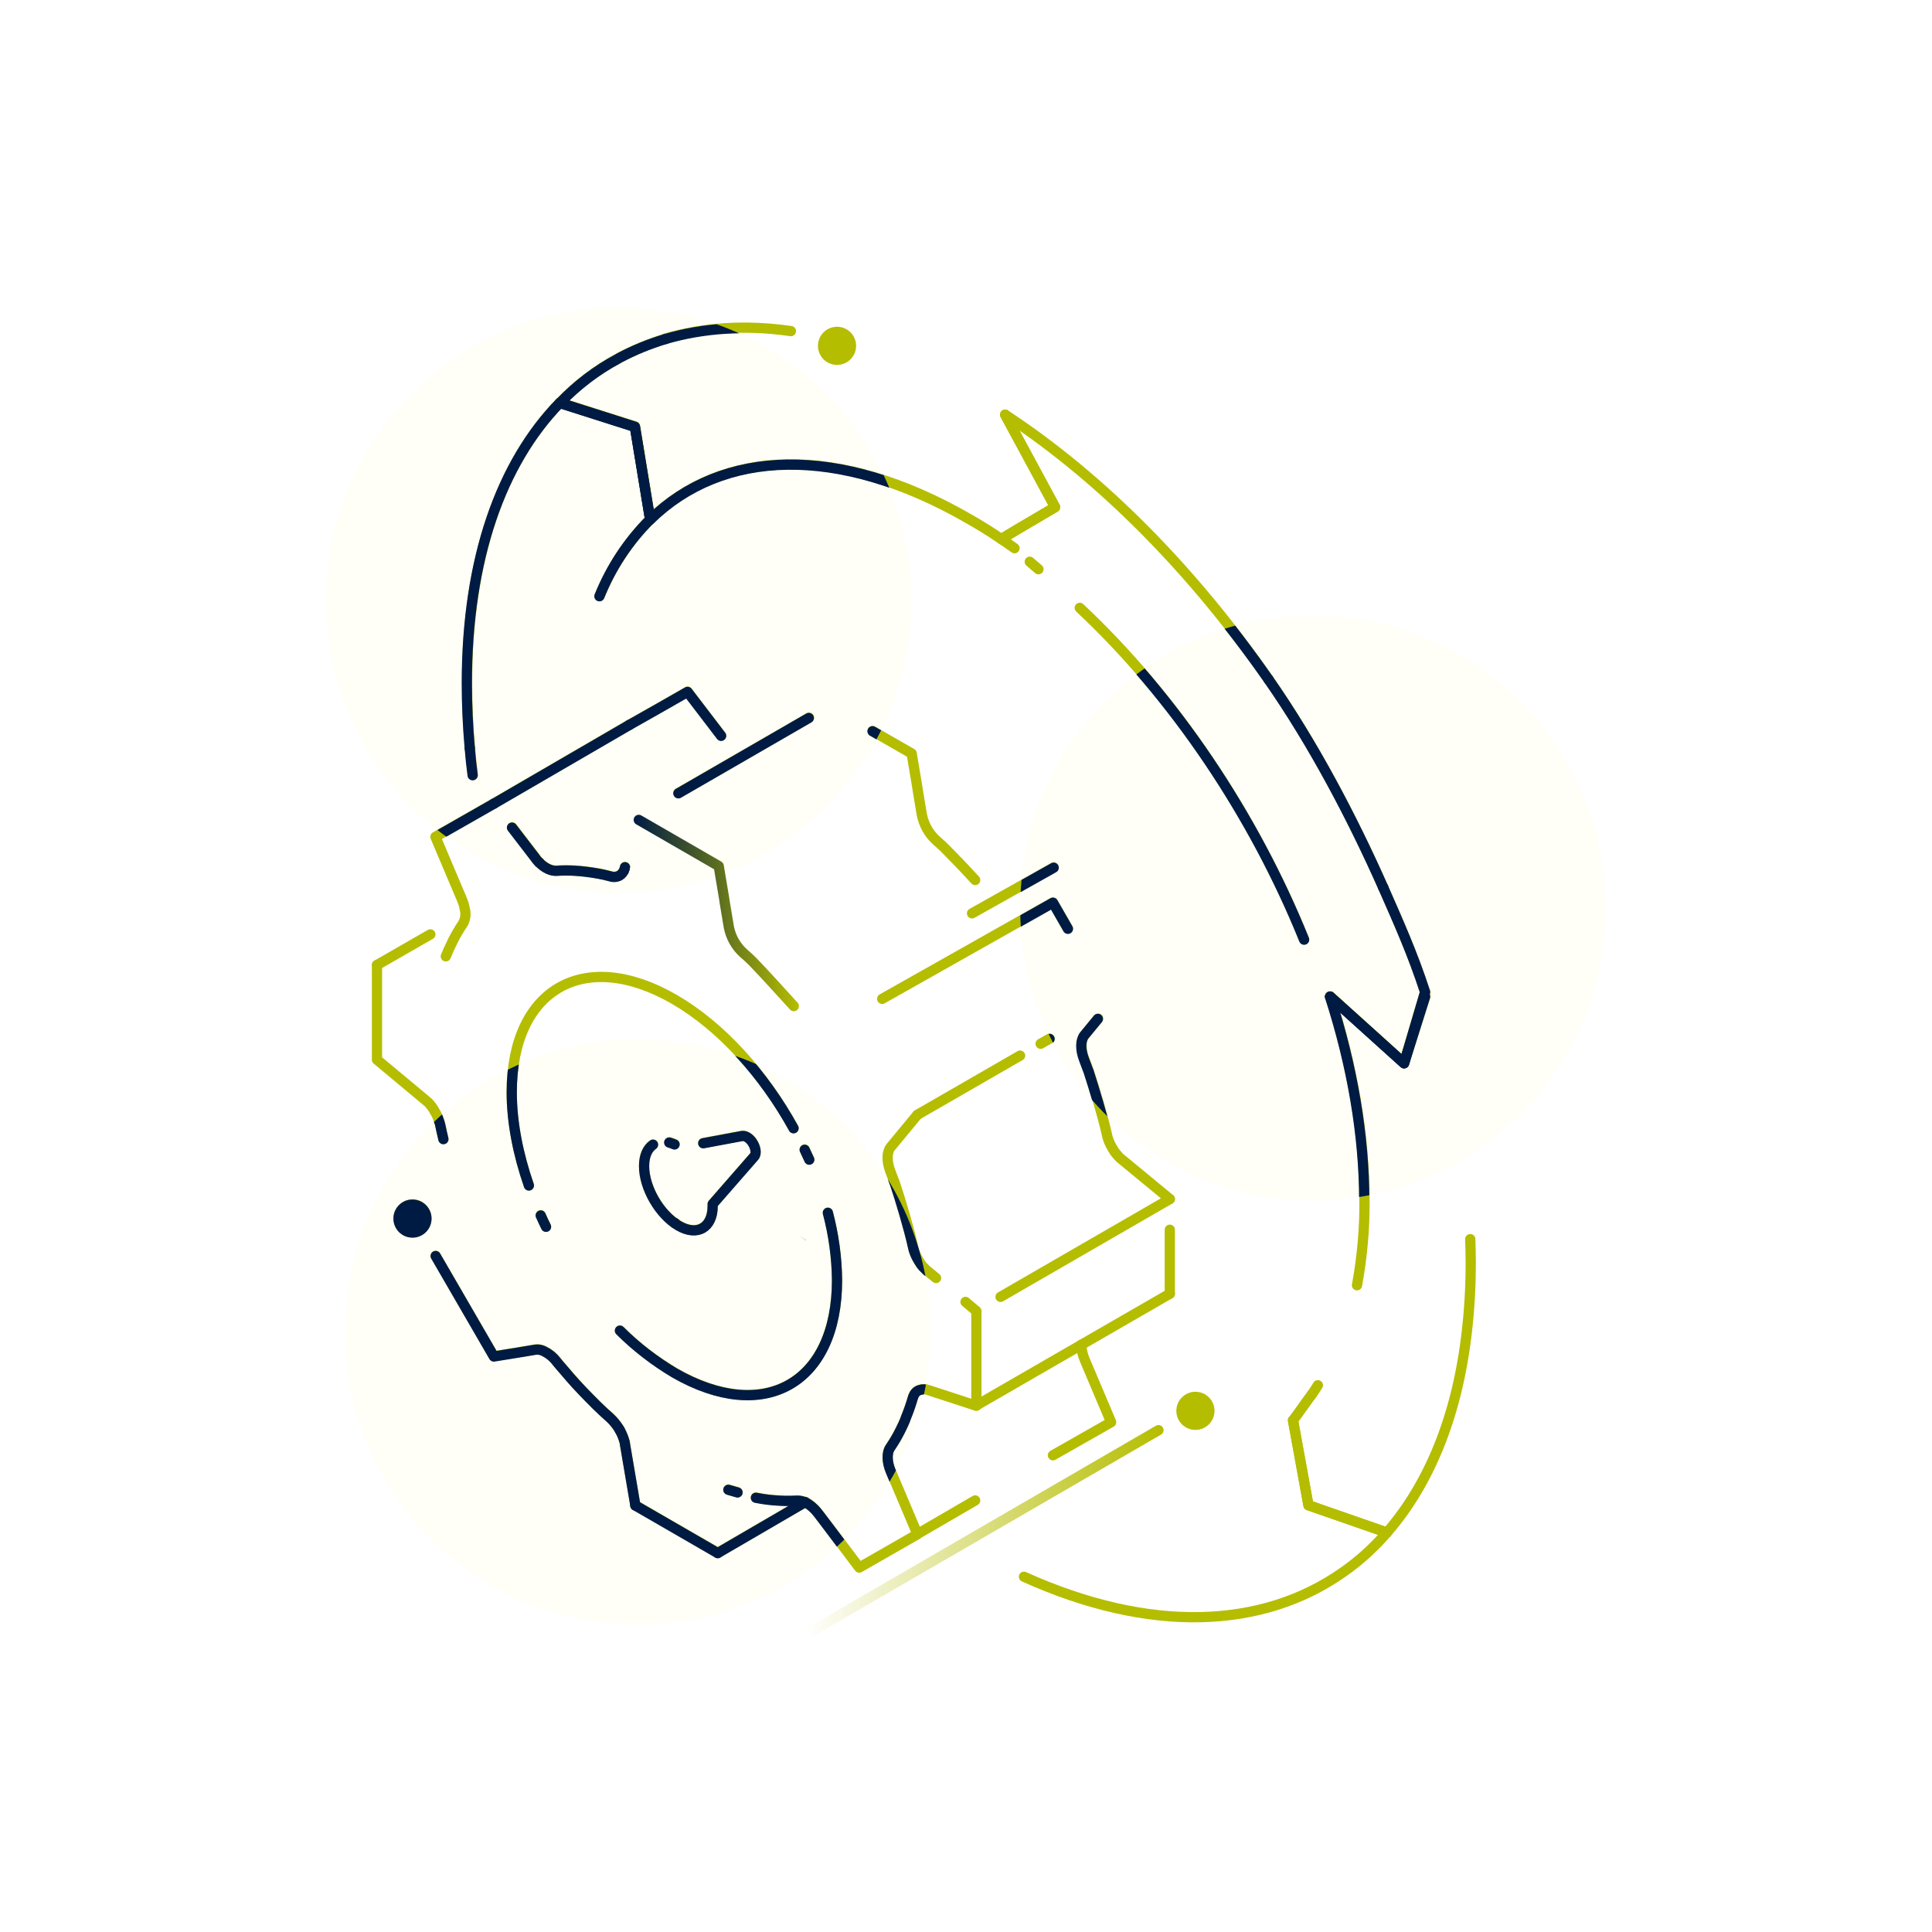 <?xml version="1.0" encoding="utf-8"?>
<!-- Generator: Adobe Illustrator 25.0.1, SVG Export Plug-In . SVG Version: 6.00 Build 0)  -->
<svg version="1.1" id="Layer_1" xmlns="http://www.w3.org/2000/svg" xmlns:xlink="http://www.w3.org/1999/xlink" x="0px" y="0px"
	 viewBox="0 0 800 800" style="enable-background:new 0 0 800 800;" xml:space="preserve">
<style type="text/css">
	.st0{fill:none;stroke:url(#SVGID_1_);stroke-width:4.24;stroke-linecap:round;stroke-linejoin:round;}
	.st1{opacity:0.3;fill:url(#SVGID_2_);enable-background:new    ;}
	.st2{fill:none;stroke:url(#SVGID_3_);stroke-width:4.24;stroke-linecap:round;stroke-linejoin:round;}
	.st3{opacity:0.3;fill:url(#SVGID_4_);enable-background:new    ;}
	.st4{fill:#FFFFF8;}
	.st5{fill:none;stroke:#B5BD00;stroke-width:4.24;stroke-linecap:round;stroke-linejoin:round;}
	.st6{clip-path:url(#SVGID_6_);}
	.st7{fill:none;stroke:#FF5630;stroke-width:4.24;stroke-linecap:round;stroke-linejoin:round;}
	.st8{clip-path:url(#SVGID_8_);}
	.st9{opacity:0.3;fill:url(#SVGID_9_);enable-background:new    ;}
	.st10{fill:none;}
	.st11{fill:#B5BD00;}
	.st12{clip-path:url(#SVGID_11_);}
	.st13{fill:none;stroke:#001B43;stroke-width:4.24;stroke-linecap:round;stroke-linejoin:round;}
	.st14{clip-path:url(#SVGID_13_);}
	.st15{clip-path:url(#SVGID_15_);}
	.st16{clip-path:url(#SVGID_17_);}
	.st17{clip-path:url(#SVGID_19_);}
	.st18{opacity:0.3;fill:url(#SVGID_20_);enable-background:new    ;}
	.st19{fill:#001B43;}
	.st20{fill:none;stroke:url(#SVGID_21_);stroke-width:4.24;stroke-linecap:round;stroke-linejoin:round;}
</style>
<linearGradient id="SVGID_1_" gradientUnits="userSpaceOnUse" x1="187.58" y1="508.5" x2="299.62" y2="508.5" gradientTransform="matrix(1 0 0 -1 0 802)">
	<stop  offset="0" style="stop-color:#001B43"/>
	<stop  offset="1" style="stop-color:#B5BD00"/>
</linearGradient>
<line class="st0" x1="189.7" y1="324.8" x2="297.5" y2="262.2"/>
<linearGradient id="SVGID_2_" gradientUnits="userSpaceOnUse" x1="220.5" y1="598.038" x2="325.5" y2="598.038" gradientTransform="matrix(1 0 0 1 0 -278)">
	<stop  offset="0" style="stop-color:#B5BD00;stop-opacity:0"/>
	<stop  offset="1" style="stop-color:#B5BD00"/>
</linearGradient>
<path class="st1" d="M220.5,333.2l80.1-46.8l24.9,33l-61.3,32.5c-2.7,1.4-5.7,2-8.7,1.7l-13.8-1.5c-4.3-0.5-8.3-2.7-11-6.1
	L220.5,333.2z"/>
<linearGradient id="SVGID_3_" gradientUnits="userSpaceOnUse" x1="-547.153" y1="756.283" x2="-398.913" y2="756.283" gradientTransform="matrix(-1 0 0 1 -65.333 -122.333)">
	<stop  offset="0" style="stop-color:#B5BD00"/>
	<stop  offset="1" style="stop-color:#B5BD00;stop-opacity:0"/>
</linearGradient>
<line class="st2" x1="479.7" y1="592.2" x2="335.7" y2="675.7"/>
<linearGradient id="SVGID_4_" gradientUnits="userSpaceOnUse" x1="259.122" y1="746.243" x2="321.532" y2="854.338" gradientTransform="matrix(1 0 0 1 0 -278)">
	<stop  offset="0" style="stop-color:#FF5630;stop-opacity:0"/>
	<stop  offset="1" style="stop-color:#B5BD00"/>
</linearGradient>
<path class="st3" d="M346.6,530c0,42.7-30.1,59.8-67.3,38.4c-7.9-4.6-17.4-13.4-24.5-20.4c-16.3-15.8-28.1-35.6-34.4-57.4
	c14.1-8.1,44.1-25.2,70.8-40.3l0.5,0.5c5.8,19.3,16,37,29.8,51.7l0.1,0.1l1,1c2,2,4,3.9,6.1,5.8c1.6,1.5,3.3,3,5,4.4
	c3.1,2.6,6.4,4.9,9.9,7c0.9,0.5,1.9,1.1,2.8,1.5C346.5,524.9,346.6,527.4,346.6,530z"/>
<path class="st4" d="M263.9,127.6c-66.8-4.3-124.4,46.4-128.7,113.2s46.4,124.4,113.2,128.7c66.8,4.3,124.4-46.4,128.7-113.2
	C381.4,189.6,330.8,131.9,263.9,127.6L263.9,127.6z M664.5,383.7c-4.3,66.8-61.9,117.5-128.7,113.2S418.3,435,422.5,368.2
	c4.3-66.8,61.9-117.5,128.7-113.2C618.1,259.3,668.8,316.9,664.5,383.7z M271.8,430.6C205,426.3,147.3,477,143.1,543.8
	c-4.3,66.8,46.4,124.5,113.2,128.7S380.8,626.1,385,559.3l0,0C389.3,492.5,338.7,434.9,271.8,430.6L271.8,430.6z"/>
<path class="st5" d="M387.6,529.2l-3.3-2.7l-0.6-0.5c-0.2-0.2-0.4-0.3-0.5-0.5c-0.4-0.4-0.7-0.7-1.1-1.1c-0.7-0.8-1.3-1.7-1.8-2.6
	c-1.1-1.8-1.9-3.7-2.3-5.8c-1.5-6.9-5.1-19.1-7.5-26.2c0,0,0-0.1-0.1-0.2c-0.6-1.6-1.2-3.2-1.8-4.8c-1.5-4-1.4-7.8,0.2-9.8l11-13.3"
	/>
<path class="st5" d="M313,620.1c0.9,0.2,1.9,0.3,2.8,0.5c3.1,0.5,6.2,0.7,9.3,0.8c0.5,0,1,0,1.5,0h0.8c0.9,0,1.8-0.1,2.7-0.1
	c1.9,0,3.8,0.7,5.3,1.9c0.4,0.3,0.8,0.6,1.2,1c0.8,0.7,1.5,1.5,2.2,2.4l3.8,5l13.2,17.5l24.1-13.8l-11-26c-1.7-4-1.8-7.9-0.2-10.1
	c1.5-2.2,2.9-4.6,4.1-7c0.4-0.8,0.8-1.6,1.2-2.5c0.2-0.5,0.5-1.1,0.7-1.6c0.1-0.4,0.3-0.7,0.4-1.1c1.1-2.7,2.1-5.5,2.9-8.3
	c0-0.2,0.1-0.4,0.2-0.5c0.4-1.3,1.3-2.3,2.6-2.7c1.2-0.4,2.4-0.4,3.6,0.1l19.9,6.5v-39.2l-4.5-3.8"/>
<line class="st5" x1="263.1" y1="623.3" x2="297.2" y2="643"/>
<path class="st5" d="M256.7,592.2c0.9,1.6,1.5,3.2,2,5l0.1,0.8l4.3,25.3"/>
<path class="st5" d="M180.4,520l24.1,41.6l9.9-1.6l7.2-1.2c0.7-0.1,1.5-0.1,2.2,0.1c0.4,0.1,0.8,0.2,1.2,0.4c2.1,1,3.9,2.4,5.3,4.2
	c0.9,1.1,1.8,2.2,2.7,3.2s1.6,1.9,2.4,2.8c0.2,0.2,0.4,0.5,0.6,0.7c0.8,0.9,1.6,1.8,2.4,2.7l0,0c0.9,1,1.9,2,2.8,3
	c1.9,2,3.8,3.9,5.7,5.8s3.9,3.7,5.8,5.4c1.3,1.2,2.5,2.7,3.4,4.2l0,0c0.1,0.2,0.3,0.5,0.4,0.7"/>
<path class="st5" d="M156.1,399.6v39.2l11.4,9.5l8.4,7l0.6,0.5c0.2,0.2,0.4,0.4,0.6,0.5s0.4,0.4,0.5,0.5c0.3,0.4,0.7,0.8,1,1.2l0,0
	c0.5,0.6,0.9,1.3,1.3,2c0.1,0.2,0.3,0.5,0.4,0.7c0.1,0.2,0.3,0.5,0.4,0.7l0,0c0.6,1.2,1,2.4,1.4,3.6c0.1,0.2,0.1,0.5,0.2,0.8
	c0.4,1.9,0.8,3.8,1.3,5.8l0,0"/>
<path class="st5" d="M204.5,332.7l-12.1,6.9l-12.1,6.9l0,0l11,26c0.4,1,0.8,2,1,3.1c0,0.2,0.1,0.4,0.1,0.6s0,0.2,0.1,0.3
	c0.5,2.1,0.2,4.3-0.9,6.1c-1.5,2.2-2.9,4.6-4.1,7c-0.6,1.2-1.2,2.5-1.8,3.8c-0.4,0.9-0.7,1.8-1.1,2.6"/>
<path class="st5" d="M223.3,357l-0.2-0.2c-0.3-0.3-0.6-0.6-0.9-1l0,0l-0.5-0.7l-9.6-12.5"/>
<path class="st5" d="M258.8,359c0,0.1-0.1,0.3-0.1,0.4s0,0.2-0.1,0.3c-0.1,0.3-0.2,0.6-0.3,0.9L258,361c-0.4,0.7-1,1.2-1.7,1.6
	c-0.3,0.1-0.6,0.2-0.9,0.3l0,0c-0.9,0.2-1.7,0.2-2.6-0.1c-3.3-0.9-6.7-1.5-10.1-1.9c-1.4-0.2-2.8-0.3-4.2-0.4
	c-2.7-0.2-5.4-0.2-8.1,0c-2.2,0.1-4.8-1.1-7.1-3.4"/>
<g>
	<g>
		<defs>
			<path id="SVGID_5_" d="M375.1,448l0.2,0.3c0.6,1,0.3,2.3-0.7,2.9s-2.3,0.3-2.9-0.7l-0.2-0.3L375.1,448z"/>
		</defs>
		<clipPath id="SVGID_6_">
			<use xlink:href="#SVGID_5_"  style="overflow:visible;"/>
		</clipPath>
		<g class="st6">
			
				<image style="overflow:visible;enable-background:new    ;" width="10" height="11" xlink:href="../46185b0c.html"  transform="matrix(1 0 0 1 370.24 446.98)">
			</image>
		</g>
	</g>
</g>
<path class="st5" d="M447.8,556.8L447.8,556.8c0,2.1,0.5,4.2,1.3,6.1l11,26L436,602.6"/>
<path class="st5" d="M403.8,364.4c-4.2-4.6-9-9.6-12.3-12.9c-1.2-1.2-2.5-2.4-3.8-3.5c-3.1-2.8-5.2-6.6-6-10.7l-1.7-10.2l-0.2-1.4
	l-2.3-13.7l-16.2-9.3"/>
<path class="st5" d="M484.4,496.5l-19.9-16.4l-0.6-0.5c-0.2-0.2-0.4-0.3-0.5-0.5c-0.4-0.4-0.7-0.7-1-1.1c-0.7-0.8-1.3-1.7-1.8-2.6
	c-1.1-1.8-1.9-3.7-2.3-5.8c-1.5-6.9-5.2-19.1-7.5-26.2c0-0.1,0-0.1-0.1-0.2c-0.6-1.6-1.2-3.2-1.8-4.8c-1.5-4-1.4-7.8,0.2-9.8
	l5.6-6.8"/>
<line class="st5" x1="484.4" y1="535.7" x2="484.4" y2="509.2"/>
<line class="st7" x1="279.6" y1="506.4" x2="279.6" y2="506.4"/>
<polyline class="st5" points="260.6,300.1 272.7,293.3 284.7,286.4 298.6,304.6 "/>
<path class="st5" d="M270.4,473.9c-2.3,1.6-3.7,4.6-3.7,8.9c0,9,6.4,20,14.2,24.6s14.2,0.9,14.2-8.1c0-0.3,0-0.5,0-0.8l17.2-19.7
	c1.1-1.2,0.6-4-1-6.2c-1.2-1.6-2.8-2.5-4-2.3l-16.1,3 M279.4,473.8c-0.7-0.3-1.5-0.6-2.2-0.8"/>
<path class="st5" d="M333.2,476c0.6,1.4,1.3,2.7,1.9,4.1"/>
<path class="st5" d="M219,490.8c-4.5-13-7.1-26.2-7.1-38.6c0-42.7,30.1-59.9,67.3-38.4c19.5,11.3,37.1,31,49.4,53.3"/>
<path class="st5" d="M226.1,507.9c-0.8-1.6-1.5-3.1-2.2-4.7"/>
<path class="st5" d="M342.8,502.1c2.4,9.1,3.7,18.5,3.8,27.9c0,42.7-30.1,59.8-67.3,38.4c-8.2-4.9-15.8-10.7-22.6-17.5"/>
<line class="st5" x1="379.9" y1="635.2" x2="403.8" y2="621.3"/>
<line class="st5" x1="404.2" y1="582" x2="484.4" y2="535.7"/>
<line class="st5" x1="414.3" y1="537" x2="484.4" y2="496.5"/>
<line class="st5" x1="430.9" y1="432.2" x2="434.6" y2="430.1"/>
<line class="st5" x1="379.9" y1="461.6" x2="422.4" y2="437.1"/>
<polyline class="st5" points="365.3,413.6 436,373.7 442.2,384.5 "/>
<line class="st5" x1="402.5" y1="378.2" x2="436.3" y2="359.2"/>
<line class="st5" x1="280.9" y1="328.4" x2="335" y2="297.2"/>
<line class="st5" x1="204.5" y1="332.7" x2="260.6" y2="300.1"/>
<line class="st5" x1="178.2" y1="386.9" x2="156.1" y2="399.6"/>
<line class="st5" x1="333.5" y1="621.9" x2="297.2" y2="643"/>
<line class="st5" x1="305.4" y1="617.9" x2="301.6" y2="616.8"/>
<g>
	<g>
		<defs>
			<path id="SVGID_7_" d="M287.9,266.1l0.9-0.5c1-0.6,2.3-0.2,2.9,0.8s0.2,2.3-0.8,2.9l0,0l-0.9,0.5L287.9,266.1z"/>
		</defs>
		<clipPath id="SVGID_8_">
			<use xlink:href="#SVGID_7_"  style="overflow:visible;"/>
		</clipPath>
		<g class="st8">
			
				<image style="overflow:visible;enable-background:new    ;" width="12" height="9" xlink:href="../46185b0d.html"  transform="matrix(1 0 0 1 287.24 260.98)">
			</image>
		</g>
	</g>
</g>
<linearGradient id="SVGID_9_" gradientUnits="userSpaceOnUse" x1="328.62" y1="789.4" x2="333.82" y2="789.4" gradientTransform="matrix(1 0 0 1 0 -278)">
	<stop  offset="0" style="stop-color:#FF5630;stop-opacity:0"/>
	<stop  offset="1" style="stop-color:#FF5630"/>
</linearGradient>
<path class="st9" d="M333.8,513.5l-0.2,0.1c-1.7-1.4-3.3-2.9-5-4.4C330.3,510.8,332.1,512.2,333.8,513.5z"/>
<path class="st10" d="M344.1,507.5c1,4.9,1.8,9.8,2.2,14.7"/>
<path class="st10" d="M328.6,509.3c-2.4-2.2-4.7-4.5-7-6.8"/>
<path class="st5" d="M194.6,309.6c-0.8-9.1-1.2-18-1.2-26.8c0-51.6,14.2-91.1,38.5-116.1l31.1,9.9l6.3,38.4
	c-9.1,9.1-16.2,19.9-21,31.8"/>
<path class="st5" d="M195.8,320.9c-0.5-3.8-0.9-7.6-1.2-11.3"/>
<path class="st5" d="M416.2,171.7l20.7,38.3l-15.8,9.3l-6.5,3.9c-4.4-3-8.9-5.8-13.5-8.4c-54.1-31.2-102.1-28.9-131.9,0.3l-6.3-38.4
	l-31.1-9.9c7.1-7.4,15.2-13.6,24.2-18.4l0.5-0.3c6-3.2,12.4-5.8,19-7.8"/>
<path class="st5" d="M275.5,140.2c15.7-4.6,33.2-5.8,52-3.1"/>
<path class="st5" d="M420.1,227c-1.8-1.3-3.7-2.6-5.5-3.8l6.5-3.9l15.8-9.3l-20.7-38.3c40.8,26.8,78.2,65.3,109.1,109.6"/>
<path class="st5" d="M572.8,367.5c6.2,14.1,12.1,27.2,17.3,43.2l-8.7,29.5l0,0l-30.6-27.6"/>
<path class="st5" d="M525.3,281.3c18.4,26.4,34.5,56.9,47.5,86.2"/>
<polyline class="st5" points="550.8,412.6 581.4,440.2 581.4,440.2 590.2,412.6 "/>
<path class="st5" d="M561.9,532.2c2.1-11.5,3.2-23.2,3.1-34.9c0-27.3-5-56.1-14.2-84.7"/>
<path class="st5" d="M608.8,513.1c0.1,3.2,0.2,6.4,0.2,9.6c0,9.6-0.5,19.1-1.6,28.6l0,0c-4,35.2-15.7,63.3-33.1,83.3l0,0l0,0
	l-32.5-11.3l-6.4-35.2c0.7-0.7,7.1-9.9,7.8-10.7"/>
<path class="st5" d="M535.4,588.1l6.4,35.2l32.5,11.3c-5.4,6.2-11.5,11.8-18.3,16.5l0,0c-33.3,23.4-79.7,25.4-132,1.8"/>
<line class="st5" x1="426.4" y1="232.6" x2="430" y2="235.7"/>
<path class="st5" d="M543.2,577.4c0,0,1.3-1.8,2.5-3.8"/>
<path class="st5" d="M447.1,251.7c39.1,36.6,72.1,85.7,92.9,137.3"/>
<circle class="st11" cx="346.6" cy="143.2" r="7.9"/>
<circle class="st11" cx="495" cy="584.2" r="7.9"/>
<circle class="st11" cx="170.8" cy="504.5" r="7.9"/>
<g>
	<g>
		<defs>
			<path id="SVGID_10_" d="M664.6,383.7c-4.3,66.8-61.9,117.5-128.7,113.2S418.4,435,422.7,368.2S484.6,250.7,551.4,255
				C618.2,259.3,668.9,316.9,664.6,383.7z M264,127.6c-66.8-4.3-124.4,46.4-128.7,113.2s46.4,124.4,113.2,128.7
				c66.8,4.3,124.4-46.4,128.7-113.2C381.6,189.6,330.9,131.9,264,127.6C264.1,127.6,264,127.6,264,127.6z M271.9,430.6
				c-66.8-4.3-124.5,46.4-128.7,113.2c-4.3,66.8,46.4,124.5,113.2,128.7s124.5-46.4,128.7-113.2l0,0
				C389.5,492.5,338.8,434.9,271.9,430.6L271.9,430.6z"/>
		</defs>
		<clipPath id="SVGID_11_">
			<use xlink:href="#SVGID_10_"  style="overflow:visible;"/>
		</clipPath>
		<g class="st12">
			<path class="st13" d="M387.6,529.3l-3.3-2.7l-0.6-0.5c-0.2-0.2-0.4-0.3-0.5-0.5c-0.4-0.4-0.7-0.7-1.1-1.1
				c-0.7-0.8-1.3-1.7-1.8-2.6c-1.1-1.8-1.9-3.7-2.3-5.8c-1.5-6.9-5.1-19.1-7.5-26.2c0,0,0-0.1-0.1-0.2c-0.6-1.6-1.2-3.2-1.8-4.8
				c-1.5-4-1.4-7.8,0.2-9.8l11-13.3"/>
			<path class="st13" d="M313,620.2c0.9,0.2,1.9,0.3,2.8,0.5c3.1,0.5,6.2,0.7,9.3,0.8c0.5,0,1,0,1.5,0h0.8c0.9,0,1.8-0.1,2.7-0.1
				c1.9,0,3.8,0.7,5.3,1.9c0.4,0.3,0.8,0.6,1.2,1c0.8,0.7,1.5,1.5,2.2,2.4l3.8,5l13.2,17.5l24.1-13.8l-11-26
				c-1.7-4-1.8-7.9-0.2-10.1c1.5-2.2,2.9-4.6,4.1-7c0.4-0.8,0.8-1.6,1.2-2.5c0.2-0.5,0.5-1.1,0.7-1.6c0.1-0.4,0.3-0.7,0.4-1.1
				c1.1-2.7,2.1-5.5,2.9-8.3c0-0.2,0.1-0.4,0.2-0.5c0.4-1.3,1.3-2.3,2.6-2.7c1.2-0.4,2.4-0.4,3.6,0.1l19.9,6.5V543l-4.5-3.8"/>
			<line class="st13" x1="263.1" y1="623.4" x2="297.2" y2="643.1"/>
			<path class="st13" d="M256.7,592.3c0.9,1.6,1.5,3.2,2,5l0.1,0.8l4.3,25.3"/>
			<path class="st13" d="M180.4,520.1l24.1,41.6l9.9-1.6l7.2-1.2c0.7-0.1,1.5-0.1,2.2,0.1c0.4,0.1,0.8,0.2,1.2,0.4
				c2.1,1,3.9,2.4,5.3,4.2c0.9,1.1,1.8,2.2,2.7,3.2s1.6,1.9,2.4,2.8c0.2,0.2,0.4,0.5,0.6,0.7c0.8,0.9,1.6,1.8,2.4,2.7l0,0
				c0.9,1,1.9,2,2.8,3c1.9,2,3.8,3.9,5.7,5.8s3.9,3.7,5.8,5.4c1.3,1.2,2.5,2.7,3.5,4.2l0,0c0.1,0.2,0.3,0.5,0.4,0.7"/>
			<path class="st13" d="M156.1,399.7v39.2l11.4,9.5l8.4,7l0.6,0.5c0.2,0.2,0.4,0.4,0.6,0.5s0.4,0.4,0.5,0.5c0.3,0.4,0.7,0.8,1,1.2
				l0,0c0.5,0.6,0.9,1.3,1.3,2c0.1,0.2,0.3,0.5,0.4,0.7c0.1,0.2,0.3,0.5,0.4,0.7l0,0c0.6,1.2,1,2.4,1.4,3.6c0.1,0.2,0.1,0.5,0.2,0.8
				c0.4,1.9,0.8,3.8,1.3,5.8l0,0"/>
			<path class="st13" d="M204.5,332.8l-12.1,6.9l-12.1,6.9l0,0l11,26c0.4,1,0.8,2,1,3.1c0,0.2,0.1,0.4,0.1,0.6s0,0.2,0.1,0.3
				c0.5,2.1,0.2,4.3-0.9,6.1c-1.5,2.2-2.9,4.6-4.1,7c-0.6,1.2-1.2,2.5-1.8,3.8c-0.4,0.9-0.7,1.8-1.1,2.6"/>
			<path class="st13" d="M223.2,357.1l-0.2-0.2c-0.3-0.3-0.6-0.6-0.9-1l0,0l-0.5-0.7l-9.6-12.5"/>
			<path class="st13" d="M258.8,359.1c0,0.1-0.1,0.3-0.1,0.4s0,0.2-0.1,0.3c-0.1,0.3-0.2,0.6-0.3,0.9l-0.3,0.4
				c-0.4,0.7-1,1.2-1.7,1.6c-0.3,0.1-0.6,0.2-0.9,0.3l0,0c-0.9,0.2-1.7,0.2-2.6-0.1c-3.3-0.9-6.7-1.5-10.1-1.9
				c-1.4-0.2-2.8-0.3-4.2-0.4c-2.7-0.2-5.4-0.2-8.1,0c-2.2,0.1-4.8-1.1-7.1-3.4"/>
			<g>
				<g>
					<defs>
						<path id="SVGID_12_" d="M375.1,448.1l0.2,0.3c0.6,1,0.3,2.3-0.7,2.9s-2.3,0.3-2.9-0.7l-0.2-0.3L375.1,448.1z"/>
					</defs>
					<clipPath id="SVGID_13_">
						<use xlink:href="#SVGID_12_"  style="overflow:visible;"/>
					</clipPath>
					<g class="st14">
						
							<image style="overflow:visible;enable-background:new    ;" width="11" height="12" xlink:href="../46185b14.html"  transform="matrix(0.913 0 0 0.913 370.192 447.108)">
						</image>
					</g>
				</g>
			</g>
			<path class="st13" d="M447.8,556.9L447.8,556.9c0,2.1,0.5,4.2,1.3,6.1l11,26L436,602.7"/>
			<path class="st13" d="M403.8,364.5c-4.2-4.6-9-9.6-12.3-12.9c-1.2-1.2-2.5-2.4-3.8-3.5c-3.1-2.8-5.2-6.6-6-10.7l-1.7-10.2
				l-0.2-1.4l-2.3-13.7l-16.2-9.3"/>
			<path class="st13" d="M484.3,496.6l-19.9-16.4l-0.6-0.5c-0.2-0.2-0.4-0.3-0.5-0.5c-0.4-0.4-0.7-0.7-1-1.1
				c-0.7-0.8-1.3-1.7-1.8-2.6c-1.1-1.8-1.9-3.7-2.3-5.8c-1.5-6.9-5.2-19.1-7.5-26.2c0-0.1,0-0.1-0.1-0.2c-0.6-1.6-1.2-3.2-1.8-4.8
				c-1.5-4-1.4-7.8,0.2-9.8l5.6-6.8"/>
			<line class="st13" x1="484.3" y1="535.8" x2="484.3" y2="509.3"/>
			<line class="st13" x1="279.5" y1="506.5" x2="279.5" y2="506.5"/>
			<polyline class="st13" points="260.6,300.2 272.6,293.4 284.7,286.5 298.6,304.7 			"/>
			<path class="st13" d="M270.4,474c-2.3,1.6-3.7,4.6-3.7,8.9c0,9,6.4,20,14.2,24.6c7.8,4.6,14.2,0.9,14.2-8.1c0-0.3,0-0.5,0-0.8
				l17.2-19.7c1.1-1.2,0.6-4-1-6.2c-1.2-1.6-2.8-2.5-4-2.3l-16.1,3 M279.3,473.9c-0.7-0.3-1.5-0.6-2.2-0.8"/>
			<path class="st13" d="M333.2,476.1c0.6,1.4,1.3,2.7,1.9,4.1"/>
			<path class="st13" d="M219,490.9c-4.5-13-7.1-26.2-7.1-38.6c0-42.7,30.1-59.9,67.3-38.4c19.5,11.3,37.1,31,49.4,53.3"/>
			<path class="st13" d="M226.1,508c-0.8-1.6-1.5-3.1-2.2-4.7"/>
			<path class="st13" d="M342.8,502.2c2.4,9.1,3.7,18.5,3.8,27.9c0,42.7-30.1,59.8-67.3,38.4c-8.2-4.9-15.8-10.7-22.6-17.5"/>
			<line class="st13" x1="379.9" y1="635.3" x2="403.8" y2="621.4"/>
			<line class="st13" x1="404.2" y1="582.1" x2="484.3" y2="535.8"/>
			<line class="st13" x1="414.3" y1="537.1" x2="484.3" y2="496.6"/>
			<line class="st13" x1="430.8" y1="432.3" x2="434.6" y2="430.2"/>
			<line class="st13" x1="379.9" y1="461.7" x2="422.3" y2="437.2"/>
			<polyline class="st13" points="365.3,413.7 436,373.8 442.2,384.6 			"/>
			<line class="st13" x1="402.5" y1="378.3" x2="436.3" y2="359.3"/>
			<line class="st13" x1="280.9" y1="328.5" x2="334.9" y2="297.3"/>
			<line class="st13" x1="204.5" y1="332.8" x2="260.6" y2="300.2"/>
			<line class="st13" x1="178.1" y1="387" x2="156.1" y2="399.7"/>
			<line class="st13" x1="333.4" y1="622" x2="297.2" y2="643.1"/>
			<line class="st13" x1="305.4" y1="618" x2="301.6" y2="616.9"/>
			<g>
				<g>
					<defs>
						<path id="SVGID_14_" d="M287.9,266.2l0.9-0.5c1-0.6,2.3-0.2,2.9,0.8s0.2,2.3-0.8,2.9l0,0l-0.9,0.5L287.9,266.2z"/>
					</defs>
					<clipPath id="SVGID_15_">
						<use xlink:href="#SVGID_14_"  style="overflow:visible;"/>
					</clipPath>
					<g class="st15">
						
							<image style="overflow:visible;enable-background:new    ;" width="13" height="10" xlink:href="../46185b17.html"  transform="matrix(0.915 0 0 0.915 287.269 261.015)">
						</image>
					</g>
				</g>
			</g>
			<g>
				<g>
					<defs>
						<path id="SVGID_16_" d="M338.8,675l-0.9,0.5c-1,0.6-2.3,0.2-2.9-0.8s-0.2-2.3,0.8-2.9l0.9-0.5L338.8,675z"/>
					</defs>
					<clipPath id="SVGID_17_">
						<use xlink:href="#SVGID_16_"  style="overflow:visible;"/>
					</clipPath>
					<g class="st16">
						
							<image style="overflow:visible;enable-background:new    ;" width="12" height="10" xlink:href="../46185b15.html"  transform="matrix(0.91 0 0 0.91 328.255 671.038)">
						</image>
					</g>
				</g>
			</g>
			
				<image style="overflow:visible;enable-background:new    ;" width="147" height="87" xlink:href="../46185b1b.html"  transform="matrix(0.992 0 0 0.992 335.303 589.936)">
			</image>
			<g>
				<g>
					<defs>
						<path id="SVGID_18_" d="M478.1,591l0.9-0.5c1-0.6,2.3-0.2,2.9,0.8s0.2,2.3-0.8,2.9l0,0l-0.9,0.5L478.1,591z"/>
					</defs>
					<clipPath id="SVGID_19_">
						<use xlink:href="#SVGID_18_"  style="overflow:visible;"/>
					</clipPath>
					<g class="st17">
						
							<image style="overflow:visible;enable-background:new    ;" width="13" height="10" xlink:href="../46185b1c.html"  transform="matrix(0.915 0 0 0.915 477.269 586.015)">
						</image>
					</g>
				</g>
			</g>
			
				<linearGradient id="SVGID_20_" gradientUnits="userSpaceOnUse" x1="328.594" y1="789.5" x2="333.794" y2="789.5" gradientTransform="matrix(1 0 0 1 0 -278)">
				<stop  offset="0" style="stop-color:#FF5630;stop-opacity:0"/>
				<stop  offset="1" style="stop-color:#001B43"/>
			</linearGradient>
			<path class="st18" d="M333.8,513.6l-0.2,0.1c-1.7-1.4-3.3-2.9-5-4.4C330.3,510.9,332,512.3,333.8,513.6z"/>
			<path class="st10" d="M344.1,507.6c1,4.9,1.8,9.8,2.2,14.7"/>
			<path class="st10" d="M328.6,509.4c-2.4-2.2-4.7-4.5-7-6.8"/>
			<path class="st13" d="M194.5,309.7c-0.8-9.1-1.2-18-1.2-26.8c0-51.6,14.2-91.1,38.5-116.1l31.1,9.9l6.3,38.4
				c-9.1,9.1-16.2,19.9-21,31.8"/>
			<path class="st13" d="M195.7,321c-0.5-3.8-0.9-7.6-1.2-11.3"/>
			<path class="st13" d="M416.2,171.8l20.7,38.3l-15.8,9.3l-6.5,3.9c-4.4-3-8.9-5.8-13.5-8.4C347,183.7,299,186,269.2,215.2
				l-6.3-38.4l-31.1-9.9c7.1-7.4,15.2-13.6,24.2-18.4l0.5-0.3c6-3.2,12.4-5.8,19-7.8"/>
			<path class="st13" d="M275.5,140.4c15.7-4.6,33.2-5.8,52-3.1"/>
			<path class="st13" d="M420.1,227.1c-1.8-1.3-3.7-2.6-5.5-3.8l6.5-3.9l15.8-9.3l-20.7-38.3c40.8,26.8,78.2,65.3,109.1,109.6"/>
			<path class="st13" d="M572.8,367.6c6.2,14.1,12.1,27.2,17.3,43.2l-8.7,29.5l0,0l-30.6-27.6"/>
			<path class="st13" d="M525.3,281.4c18.4,26.4,34.5,56.9,47.5,86.2"/>
			<polyline class="st13" points="550.8,412.7 581.4,440.3 581.4,440.3 590.1,412.7 			"/>
			<path class="st13" d="M561.8,532.3c2.1-11.5,3.2-23.2,3.1-34.9c0-27.3-5-56.1-14.2-84.7"/>
			<path class="st13" d="M608.8,513.2c0.1,3.2,0.2,6.4,0.2,9.6c0,9.6-0.5,19.1-1.6,28.6l0,0c-4,35.2-15.7,63.3-33.1,83.3l0,0l0,0
				l-32.5-11.3l-6.4-35.2c0.7-0.7,7.1-9.9,7.8-10.7"/>
			<path class="st13" d="M535.4,588.2l6.4,35.2l32.5,11.3c-5.4,6.2-11.5,11.8-18.3,16.5l0,0c-33.3,23.4-79.7,25.4-132,1.8"/>
			<line class="st13" x1="426.3" y1="232.7" x2="430" y2="235.8"/>
			<path class="st13" d="M543.1,577.5c0,0,1.3-1.8,2.5-3.8"/>
			<path class="st13" d="M447.1,251.8c39.1,36.6,72.1,85.8,92.9,137.3"/>
			<circle class="st19" cx="346.6" cy="143.3" r="7.9"/>
			<circle class="st19" cx="494.9" cy="584.3" r="7.9"/>
			<circle class="st19" cx="170.8" cy="504.6" r="7.9"/>
		</g>
	</g>
</g>
<linearGradient id="SVGID_21_" gradientUnits="userSpaceOnUse" x1="262.38" y1="423.95" x2="330.82" y2="423.95" gradientTransform="matrix(1 0 0 -1 0 802)">
	<stop  offset="0" style="stop-color:#001B43"/>
	<stop  offset="1" style="stop-color:#B5BD00"/>
</linearGradient>
<path class="st20" d="M328.7,416.6c-4.2-4.6-13.8-15.2-17.1-18.5c-1.2-1.2-2.5-2.4-3.8-3.5c-3.1-2.8-5.2-6.6-6-10.7l-1.7-10.2
	l-0.2-1.4l-2.3-13.7l-33.1-19.1"/>
</svg>
